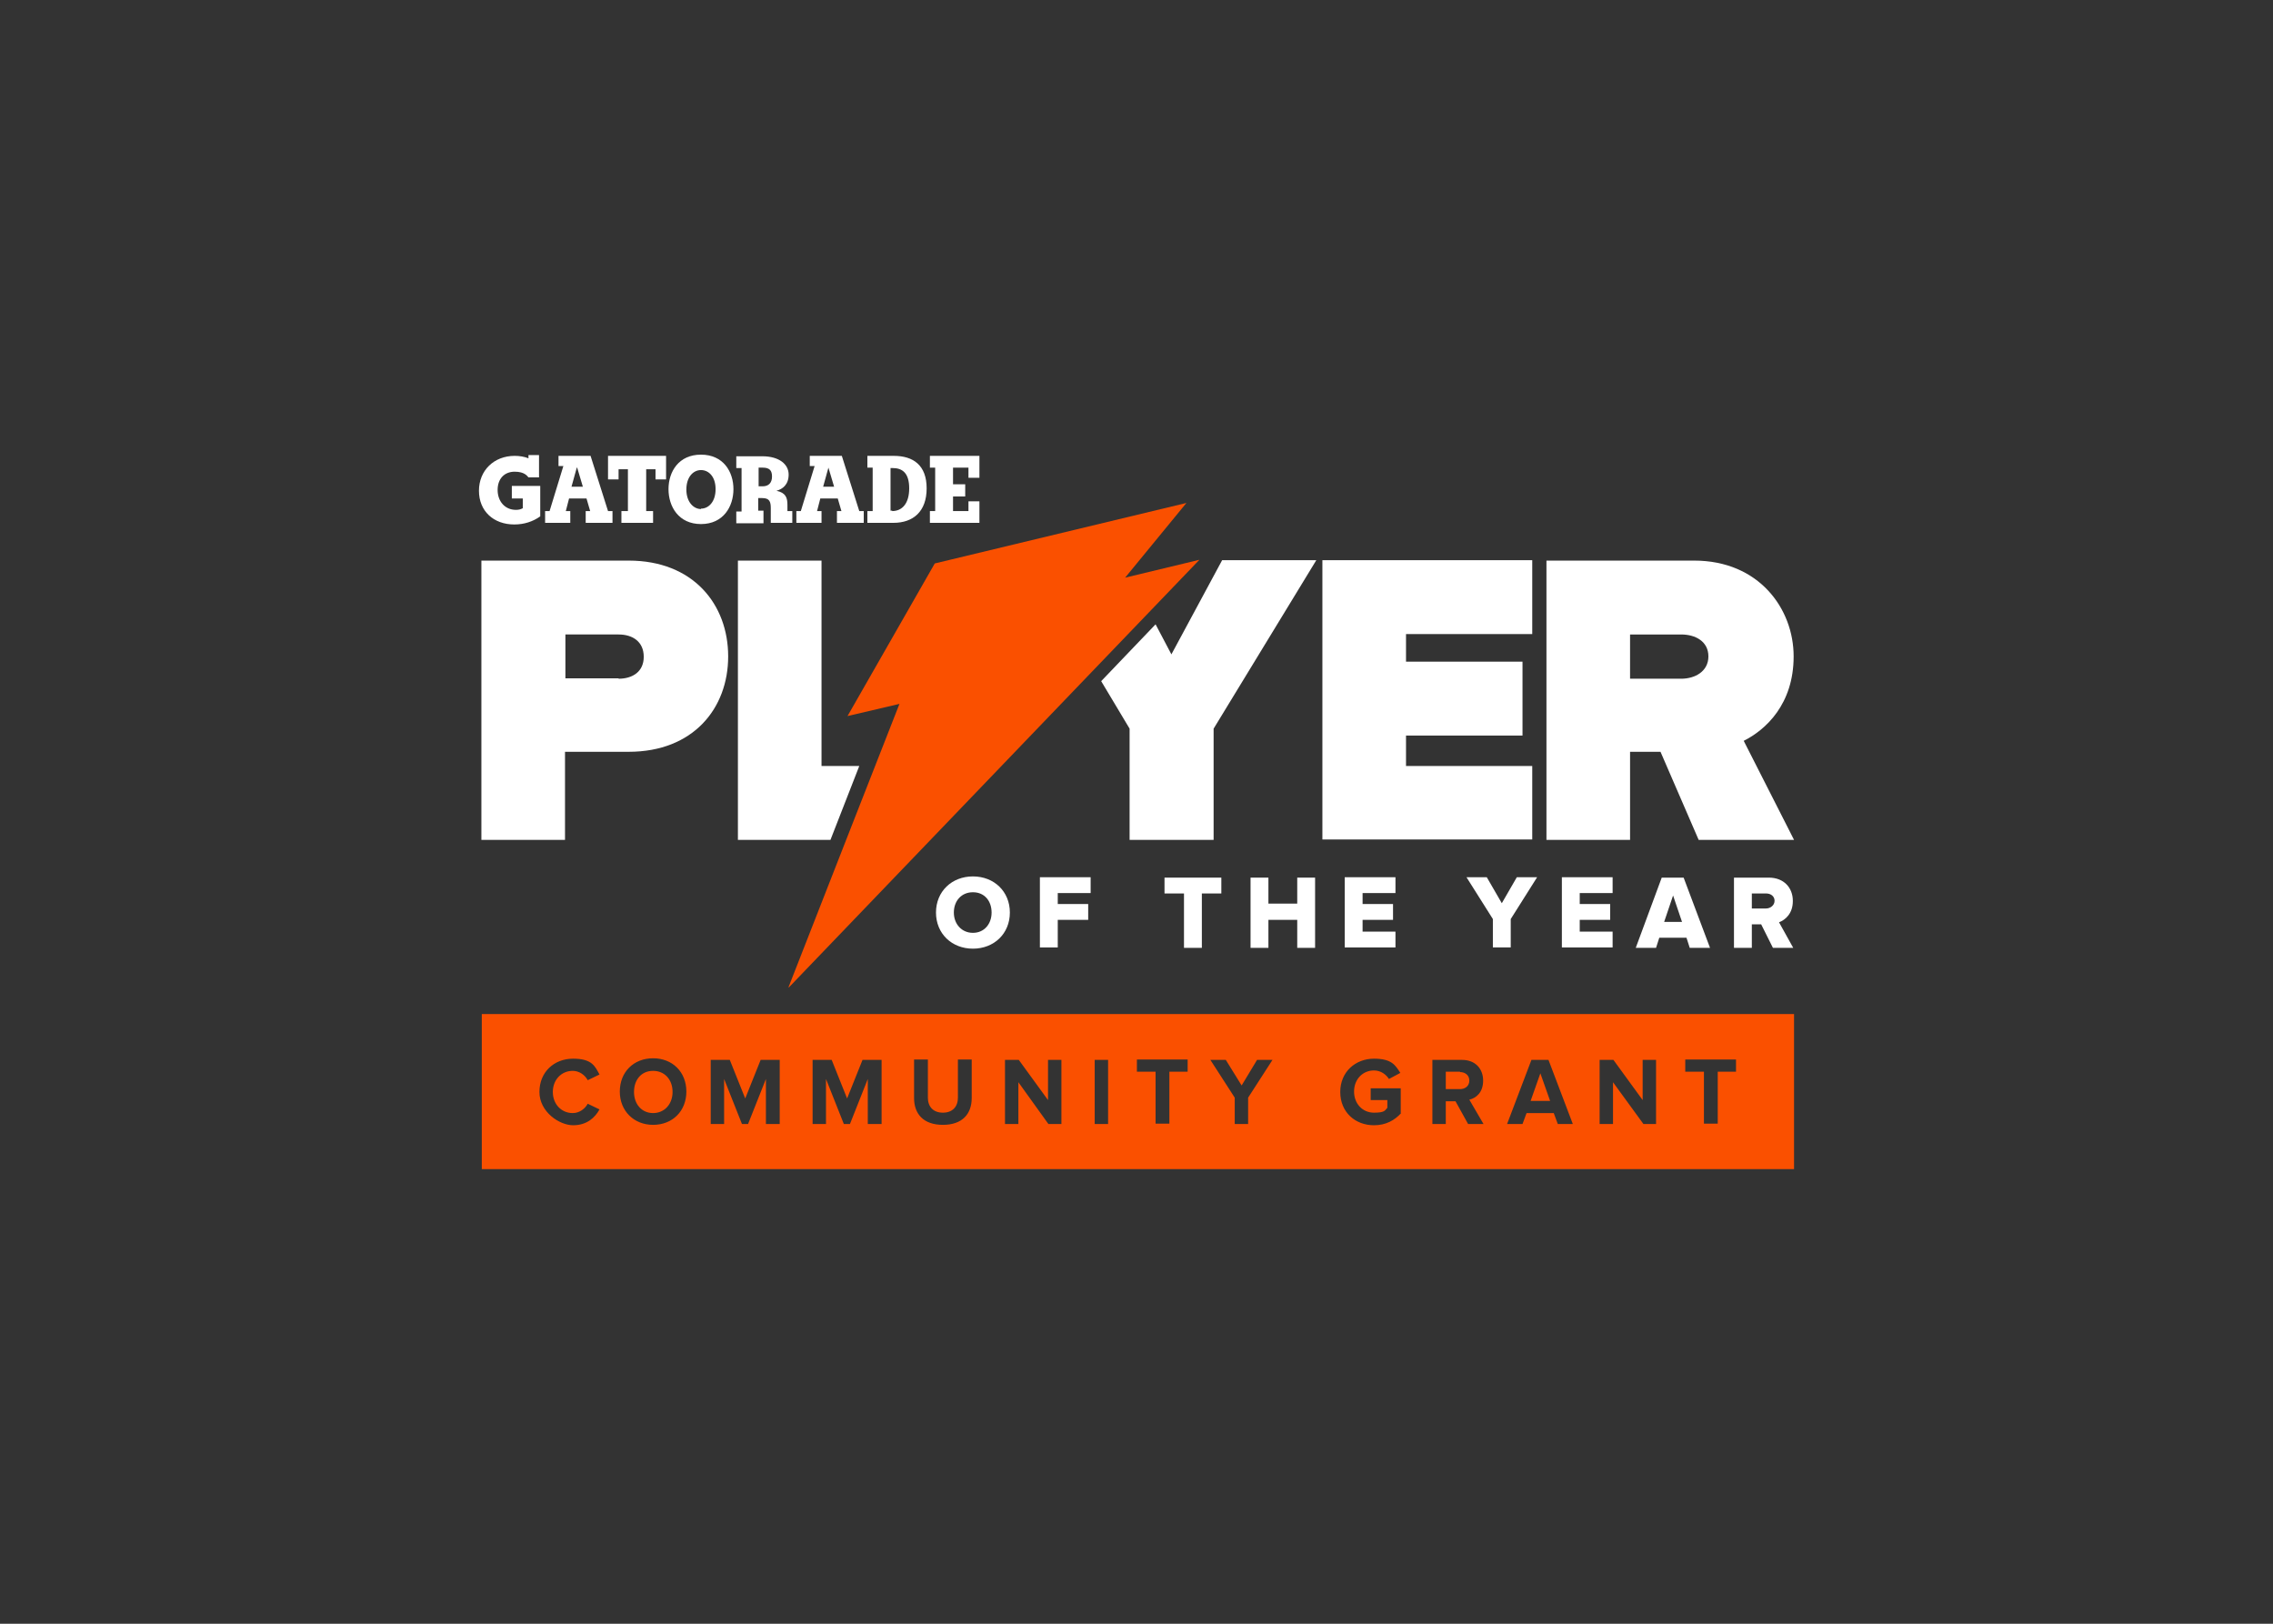 <?xml version="1.0" encoding="UTF-8"?>
<svg id="Layer_1" data-name="Layer 1" xmlns="http://www.w3.org/2000/svg" version="1.1" xmlns:xlink="http://www.w3.org/1999/xlink" viewBox="0 0 560 400">
  <rect x="0" y="0" width="560" height="400" fill="#333333" stroke="none"/>
  <defs>
    <style>
      .cls-1 {
        fill: none;
      }

      .cls-1, .cls-2, .cls-3 {
        stroke-width: 0px;
      }

      .cls-2 {
        fill: #fa5000;
      }

      .cls-4 {
        clip-path: url(#clippath);
      }

      .cls-3 {
        fill: #fff;
      }
    </style>
    <clipPath id="clippath">
      <rect class="cls-1" x="118" y="112" width="324" height="176"/>
    </clipPath>
  </defs>
  <g class="cls-4">
    <g>
      <path class="cls-2" d="M194.3,243.1c3.3-8.5,27.3-69.7,27.3-69.7l-12.8,3,21.5-37.6,62-14.9-15.1,18.4,18.3-4.4-101.2,105.4Z"/>
      <path class="cls-3" d="M152.4,115.6h2.3v10.3h-1.6v2.9h7.8v-2.9h-1.7v-10.3h2.3v2.5h2.6v-5.8h-14.3v5.8h2.6v-2.5Z"/>
      <path class="cls-3" d="M207.4,112.3h-7.9v2.5h1.2l-3.4,11.1h-1.1v2.9h6.2v-2.9h-1.1l.8-3.1h4.3l.9,3.1h-1.1v2.9h6.6v-2.9h-1.1l-4.3-13.6ZM202.8,119.9l1.3-4.7h0l1.4,4.7h-2.8Z"/>
      <path class="cls-3" d="M220.3,112.3h-6.6v2.9h1.3v10.7h-1.3v2.9h6.4c4.9,0,8.2-2.8,8.2-8.5s-3.3-8-8.1-8h0ZM219.8,125.8h-.4v-10.5h.5c2.5,0,4.1,1.3,4.1,5s-1.7,5.6-4.2,5.6Z"/>
      <path class="cls-3" d="M241.3,123.5h-2.7v2.4h-3.8v-3.6h3v-3h-3v-4.1h3.8v2.5h2.7v-5.4h-12.2v2.9h1.3v10.7h-1.3v2.9h12.2v-5.3Z"/>
      <path class="cls-3" d="M140.5,125.9h-1.1l.8-3.1h4.3l.9,3.1h-1.1v2.9h6.6v-2.9h-1.1l-4.3-13.6h-7.9v2.5h1.2l-3.4,11.1h-1.1v2.9h6.2v-2.9ZM142.2,115.2h0l1.4,4.7h-2.8l1.3-4.7Z"/>
      <path class="cls-3" d="M126.7,129.2c2.4,0,4.6-.7,6.4-2v-7.5h-7v3.1h2.7v2.4c-.6.3-1,.4-1.7.4-2.7,0-4.5-2.1-4.5-4.9s1.7-4.5,4.2-4.5,3.1,1.1,3.4,1.4h2.6v-5.5h-2.6v.8c-1-.4-2.2-.6-3.4-.6-5.1,0-8.8,3.6-8.8,8.6s3.6,8.3,8.7,8.3Z"/>
      <path class="cls-3" d="M188.1,125.8h-1.3v-3.1h1c1.8,0,2.1.9,2.1,2.5v3.6h5.3v-2.9h-1.2v-1.5c0-1.8-.4-3-2.7-3.5h0c1.5-.4,3-1.5,3-4s-2.3-4.5-6.5-4.5h-6.4v2.9h1.3v10.7h-1.3v2.9h6.7v-2.9h0ZM186.9,115.2h1c1.7,0,2.3.7,2.3,2.2s-.8,2.4-2.3,2.4h-1v-4.5Z"/>
      <path class="cls-3" d="M172.7,112c-5.5,0-8,4.2-8,8.5s2.5,8.6,8,8.6,8-4.3,8-8.6-2.5-8.5-8-8.5ZM172.7,125.4c-1.8,0-3.6-1.7-3.6-4.8s1.7-4.8,3.6-4.8,3.6,1.6,3.6,4.7-1.7,4.8-3.6,4.8h0Z"/>
      <path class="cls-3" d="M377.5,206.9v-18.2h-31.1v-7.5h28.7v-18.2h-28.7v-6.8h31.1v-18.2h-51.7v68.8h51.7Z"/>
      <path class="cls-3" d="M299,206.9v-27.4l25.3-41.5h-23.2l-12.5,23.2-3.9-7.4-13.4,14,7,11.7v27.4h20.6Z"/>
      <path class="cls-3" d="M202.4,138.1h-20.6v68.8h22.8l7.1-18.2h-9.3v-50.7Z"/>
      <path class="cls-3" d="M155,138.1h-36.4v68.8h20.6v-21.7h15.7c15.9,0,24.5-10.7,24.5-23.5s-8.6-23.6-24.5-23.6h0ZM152.4,167.1h-13.1v-10.8h13.1c3.5,0,6.2,1.8,6.2,5.5s-2.8,5.4-6.2,5.4Z"/>
      <path class="cls-3" d="M418.5,206.9h23.5l-12.4-24.4c5.4-2.7,12.3-9,12.3-20.8s-8.6-23.6-24.5-23.6h-36.4v68.8h20.6v-21.7h7.5l9.4,21.7h0ZM401.6,156.3h12.6c3.5,0,6.7,1.7,6.7,5.4s-3.3,5.5-6.7,5.5h-12.6v-10.8Z"/>
      <path class="cls-3" d="M370,222.5l-3.7-6.4h-5l6.5,10.3v7h4.4v-7l6.5-10.3h-5l-3.7,6.4Z"/>
      <path class="cls-3" d="M384.8,233.4h12.5v-3.9h-8.1v-2.9h7.5v-3.9h-7.5v-2.7h8.1v-3.9h-12.5v17.3Z"/>
      <path class="cls-3" d="M441.7,221.9c0-3.2-2.2-5.7-5.9-5.7h-8.6v17.3h4.4v-5.8h2.3l2.9,5.8h5l-3.5-6.3c1.6-.6,3.4-2.2,3.4-5.2ZM435.1,223.8h-3.5v-3.7h3.5c1.2,0,2.1.7,2.1,1.8s-1,1.9-2.1,1.9Z"/>
      <path class="cls-3" d="M409.4,216.2l-6.4,17.3h5l.8-2.5h6.7l.8,2.5h5l-6.5-17.3h-5.5,0ZM410,227.1l2.2-6.5,2.2,6.5h-4.4,0Z"/>
      <path class="cls-3" d="M256.2,233.4h4.4v-6.8h7.5v-3.9h-7.5v-2.7h8.1v-3.9h-12.5v17.3Z"/>
      <path class="cls-3" d="M286.9,220.1h4.8v13.4h4.4v-13.4h4.8v-3.9h-14v3.9Z"/>
      <path class="cls-3" d="M319.6,222.6h-7.1v-6.4h-4.4v17.3h4.4v-6.9h7.1v6.9h4.4v-17.3h-4.4v6.4Z"/>
      <path class="cls-3" d="M331.3,233.4h12.5v-3.9h-8.1v-2.9h7.5v-3.9h-7.5v-2.7h8.1v-3.9h-12.5v17.3Z"/>
      <path class="cls-3" d="M239.7,215.9c-5.2,0-9.1,3.7-9.1,8.9s3.9,8.9,9.1,8.9,9.1-3.7,9.1-8.9-3.9-8.9-9.1-8.9ZM239.7,229.8c-2.8,0-4.7-2.2-4.7-5s1.8-5,4.7-5,4.6,2.2,4.6,5-1.8,5-4.6,5Z"/>
      <path class="cls-2" d="M160.9,263.8c-2.9,0-4.7,2.2-4.7,5.2s1.9,5.2,4.7,5.2,4.8-2.2,4.8-5.2-1.9-5.2-4.8-5.2Z"/>
      <path class="cls-2" d="M359.7,264h-3.5v4.3h3.5c1.3,0,2.3-.8,2.3-2.1s-1-2.1-2.3-2.1h0Z"/>
      <path class="cls-2" d="M377,271.2h4.9l-2.4-6.8-2.4,6.8Z"/>
      <path class="cls-2" d="M118.7,249.8v38.2h323.3v-38.2H118.7ZM141.1,274.2c1.6,0,3-1,3.7-2.3l2.9,1.4c-1.1,2-3.1,3.9-6.5,3.9s-8.3-3.3-8.3-8.2,3.6-8.2,8.3-8.2,5.4,1.9,6.5,3.9l-2.9,1.4c-.7-1.3-2.1-2.3-3.7-2.3-2.8,0-4.9,2.2-4.9,5.2s2.1,5.2,4.9,5.2h0ZM160.9,277.1c-4.7,0-8.2-3.4-8.2-8.2s3.4-8.2,8.2-8.2,8.2,3.4,8.2,8.2-3.4,8.2-8.2,8.2ZM192.1,276.9h-3.4v-11.1l-4.4,11.1h-1.5l-4.4-11.1v11.1h-3.3v-15.8h4.7l3.8,9.5,3.8-9.5h4.7v15.8h0ZM217.2,276.9h-3.4v-11.1l-4.4,11.1h-1.5l-4.4-11.1v11.1h-3.3v-15.8h4.7l3.8,9.5,3.8-9.5h4.7v15.8h0ZM239.4,270.5c0,3.9-2.3,6.6-7.1,6.6s-7.1-2.7-7.1-6.6v-9.5h3.4v9.4c0,2.2,1.3,3.7,3.7,3.7s3.7-1.5,3.7-3.7v-9.4h3.4v9.5ZM261.5,276.9h-3.2l-7.4-10.3v10.3h-3.3v-15.8h3.4l7.2,9.9v-9.9h3.3v15.8ZM273,276.9h-3.3v-15.8h3.3v15.8ZM292.6,264h-4.5v12.8h-3.4v-12.8h-4.6v-3h12.5v3h0ZM307.5,270.4v6.5h-3.3v-6.5l-6-9.3h3.8l3.9,6.3,3.8-6.3h3.8l-6,9.3h0ZM345.2,274.2c-1.6,1.8-3.8,3-6.7,3-4.6,0-8.3-3.2-8.3-8.2s3.8-8.2,8.3-8.2,5.3,1.7,6.5,3.5l-2.8,1.5c-.7-1.1-2-2.1-3.7-2.1-2.8,0-4.9,2.2-4.9,5.2s2.1,5.2,4.9,5.2,2.7-.6,3.3-1.2v-1.9h-4.1v-2.9h7.4v6.1h0ZM361.7,276.9l-3.1-5.6h-2.4v5.6h-3.3v-15.8h7.3c3.3,0,5.2,2.2,5.2,5.1s-1.7,4.3-3.4,4.7l3.5,6h-3.8ZM383.8,276.9l-1-2.7h-6.7l-1,2.7h-3.8l6-15.8h4.2l6,15.8h-3.8ZM408.1,276.9h-3.2l-7.5-10.3v10.3h-3.3v-15.8h3.4l7.2,9.9v-9.9h3.3v15.8ZM427.7,264h-4.5v12.8h-3.4v-12.8h-4.6v-3h12.5v3h0Z"/>
    </g>
  </g>
</svg>